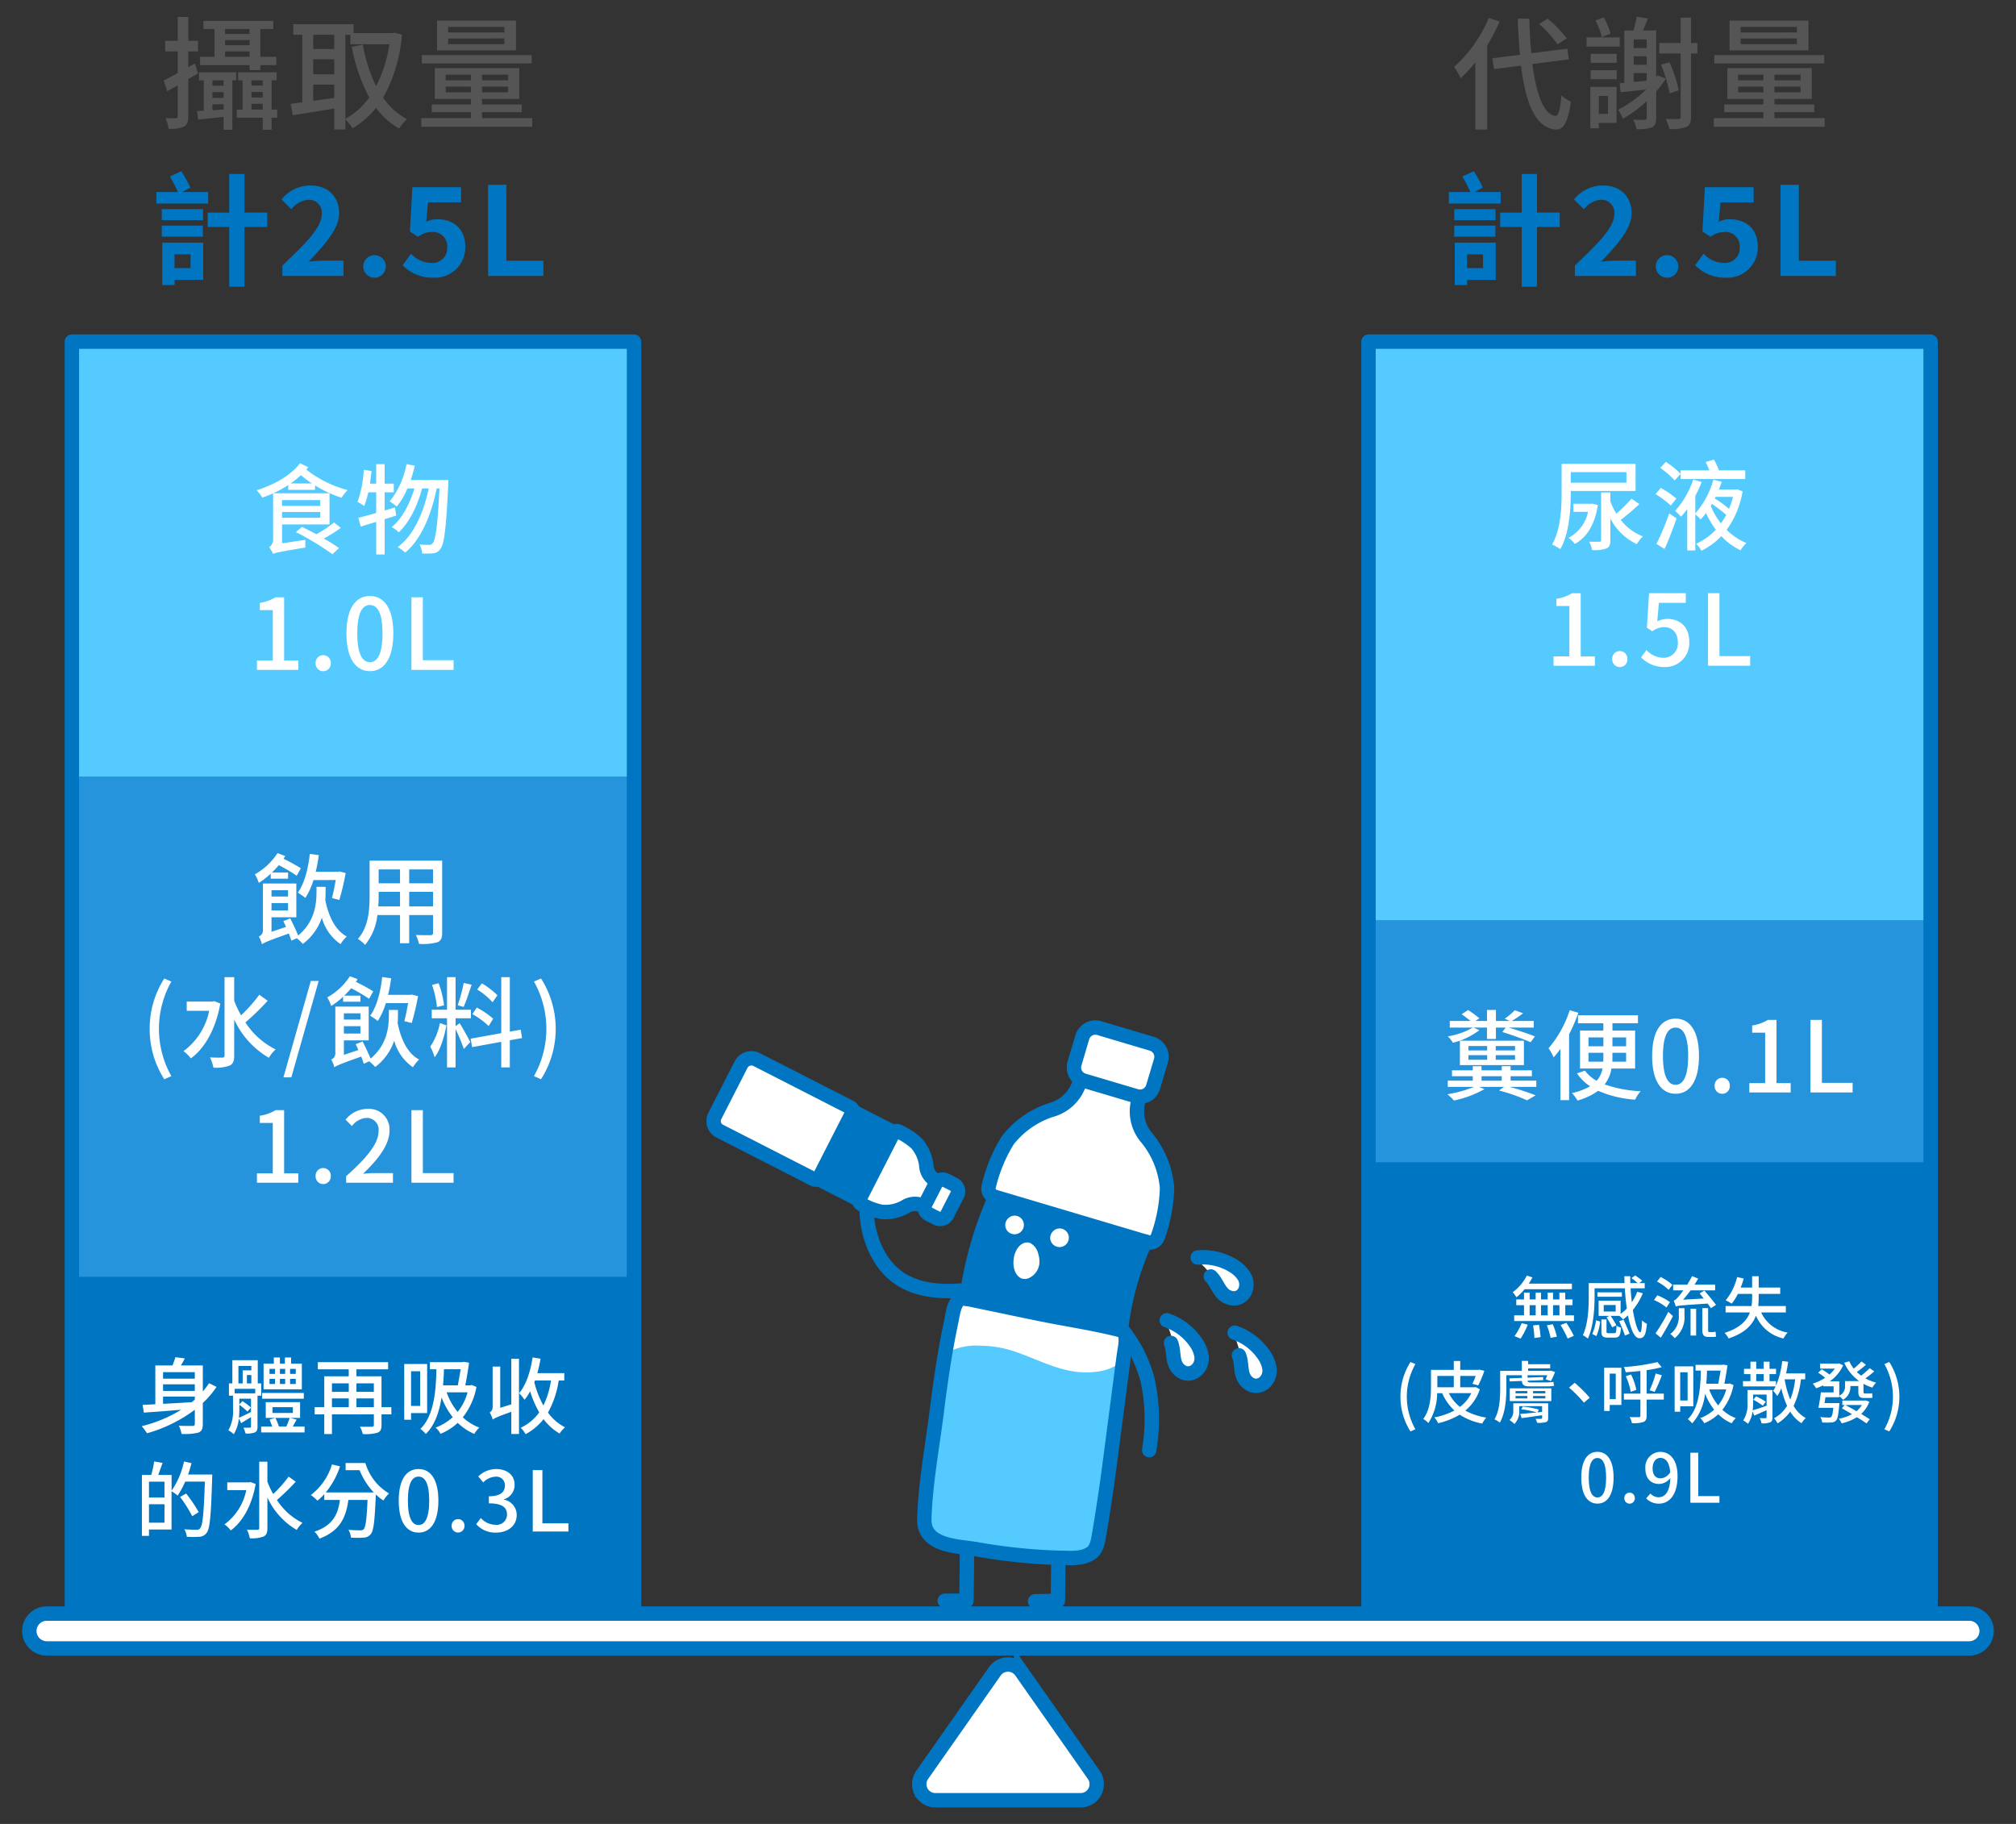 <svg xmlns="http://www.w3.org/2000/svg" xmlns:xlink="http://www.w3.org/1999/xlink" width="420" height="380" viewBox="0 0 420 380">
  <rect x="0" y="0" width="420" height="380" fill="#333333" stroke="none"/>
  <defs>
    <clipPath id="clip-path">
      <rect id="Rectangle_1152" data-name="Rectangle 1152" width="420" height="380" transform="translate(-4.83 -3.473)" fill="none"/>
    </clipPath>
    <clipPath id="clip-path-2">
      <rect id="Rectangle_1146" data-name="Rectangle 1146" width="50.947" height="33.475" fill="none"/>
    </clipPath>
  </defs>
  <g id="Group_2218" data-name="Group 2218" transform="translate(4.83 3.473)">
    <rect id="Rectangle_1142" data-name="Rectangle 1142" width="117.112" height="106.854" transform="translate(10.573 155.753)" fill="#2693dd"/>
    <rect id="Rectangle_1143" data-name="Rectangle 1143" width="117.112" height="70.096" transform="translate(10.573 262.607)" fill="#0075c2"/>
    <rect id="Rectangle_1144" data-name="Rectangle 1144" width="117.112" height="89.757" transform="translate(10.573 68.561)" fill="#54caff"/>
    <g id="Group_2217" data-name="Group 2217">
      <g id="Group_2216" data-name="Group 2216" clip-path="url(#clip-path)">
        <path id="Path_11749" data-name="Path 11749" d="M405.643,396.47H5.133a3.633,3.633,0,0,1,0-7.266h400.51a3.633,3.633,0,0,1,0,7.266" transform="translate(-0.218 -56.501)" fill="#fff"/>
        <path id="Path_11750" data-name="Path 11750" d="M405.643,396.47H5.133a3.633,3.633,0,0,1,0-7.266h400.51a3.633,3.633,0,0,1,0,7.266Z" transform="translate(-0.218 -56.501)" fill="none" stroke="#0075c2" stroke-miterlimit="22.926" stroke-width="3"/>
        <path id="Path_11751" data-name="Path 11751" d="M234.124,403.044l-15.131,21.57a3.358,3.358,0,0,0,2.749,5.286H252a3.358,3.358,0,0,0,2.749-5.286l-15.131-21.57a3.357,3.357,0,0,0-5.5,0" transform="translate(-31.702 -58.303)" fill="#fff"/>
        <path id="Path_11752" data-name="Path 11752" d="M234.124,403.044l-15.131,21.57a3.358,3.358,0,0,0,2.749,5.286H252a3.358,3.358,0,0,0,2.749-5.286l-15.131-21.57A3.357,3.357,0,0,0,234.124,403.044Z" transform="translate(-31.702 -58.303)" fill="none" stroke="#0075c2" stroke-miterlimit="10" stroke-width="3"/>
        <path id="Path_11753" data-name="Path 11753" d="M284.706,322.3a6.639,6.639,0,0,1,1.236,2.974c.318,2.872-2.841,4.933-4.947,2.464-.91-1.067-.974-2.665-1-3.989a11.094,11.094,0,0,0-1.133-4.785,1.793,1.793,0,0,1-.224-.625c-.1-1.186,2.734.714,3.168,1.023a11.969,11.969,0,0,1,2.9,2.936" transform="translate(-40.45 -46.157)" fill="#fff"/>
        <path id="Path_11754" data-name="Path 11754" d="M295.237,320.746a12.027,12.027,0,0,1,6.011,4.531,6.628,6.628,0,0,1,1.235,2.974c.319,2.873-2.84,4.934-4.947,2.465-.911-1.069-1-2.776-1.1-4.118a12.6,12.6,0,0,0-1.158-4.837c-.161-.326-.328-.747-.089-1.02" transform="translate(-42.835 -46.562)" fill="#fff"/>
        <path id="Path_11755" data-name="Path 11755" d="M293.564,304.1a6.632,6.632,0,0,1,2.339,2.214c1.459,2.494-.588,5.662-3.517,4.264a6.076,6.076,0,0,1-2.4-2.871,12.083,12.083,0,0,0-2.04-2.965,10.342,10.342,0,0,0-1.136-1.113,2.121,2.121,0,0,1-.574-.561c-.668-1.184,2.668-.622,3.211-.525a11.984,11.984,0,0,1,4.115,1.556" transform="translate(-41.541 -43.889)" fill="#fff"/>
        <g id="Group_2215" data-name="Group 2215" transform="translate(143.834 217.016)">
          <g id="Group_2214" data-name="Group 2214" clip-path="url(#clip-path-2)">
            <g id="Group_2213" data-name="Group 2213">
              <g id="Group_2212" data-name="Group 2212" clip-path="url(#clip-path-2)">
                <path id="Path_11756" data-name="Path 11756" d="M168.532,265.858a2.348,2.348,0,0,0,.965,3.165l19.653,10.049a.862.862,0,0,0,1.115-.355c.009-.009.009-.017.018-.034l6.851-13.405a.84.84,0,0,0-.347-1.141v-.009l-19.577-10.006a2.421,2.421,0,0,0-3.243,1.1l-.009.009Z" transform="translate(-168.26 -253.871)" fill="#fff"/>
                <path id="Path_11757" data-name="Path 11757" d="M193.976,280.6l-.157.3,8.466,4.334.105-.195,6.991-13.677.1-.2-8.467-4.326-.166.323-6.851,13.405c-.009.017-.009.026-.017.034" transform="translate(-171.97 -255.753)" fill="#0075c2"/>
                <path id="Path_11758" data-name="Path 11758" d="M203.83,285.729a.8.8,0,0,0,.33,1.081,14.035,14.035,0,0,0,4.29,1.638,8.419,8.419,0,0,0,4.876-1.065,3.758,3.758,0,0,1,3.653-.233l.409.107a1.767,1.767,0,0,1,.168-.536l2.106-4.114a1.6,1.6,0,0,1,.622-.66l-.606-.067a3.743,3.743,0,0,1-1.958-3.091,8.389,8.389,0,0,0-1.992-4.578,13.811,13.811,0,0,0-3.836-2.522.8.8,0,0,0-1.073.364Z" transform="translate(-173.41 -256.445)" fill="#fff"/>
                <path id="Path_11759" data-name="Path 11759" d="M219.7,288.972a1.642,1.642,0,0,0,.887,1.669l1.59.812a1.628,1.628,0,0,0,2.2-.71l2.106-4.114a1.637,1.637,0,0,0-.71-2.2l-1.6-.813a1.646,1.646,0,0,0-1.582.05,1.6,1.6,0,0,0-.622.66l-2.106,4.114a1.772,1.772,0,0,0-.168.537" transform="translate(-175.726 -258.162)" fill="#fff"/>
              </g>
            </g>
          </g>
        </g>
        <path id="Path_11760" data-name="Path 11760" d="M219.7,288.972a1.642,1.642,0,0,0,.887,1.669l1.59.812a1.628,1.628,0,0,0,2.2-.71l2.106-4.114a1.637,1.637,0,0,0-.71-2.2l-1.6-.813a1.646,1.646,0,0,0-1.582.05,1.6,1.6,0,0,0-.622.66l-2.106,4.114A1.772,1.772,0,0,0,219.7,288.972Z" transform="translate(-31.893 -41.146)" fill="none" stroke="#0075c2" stroke-linecap="round" stroke-linejoin="round" stroke-width="3"/>
        <path id="Path_11761" data-name="Path 11761" d="M203.83,288.127a.8.8,0,0,0,.33,1.08,14.034,14.034,0,0,0,4.29,1.638,8.419,8.419,0,0,0,4.876-1.065,3.758,3.758,0,0,1,3.653-.233" transform="translate(-29.576 -41.828)" fill="none" stroke="#0075c2" stroke-linecap="round" stroke-linejoin="round" stroke-width="3"/>
        <path id="Path_11762" data-name="Path 11762" d="M220.883,281.878a3.743,3.743,0,0,1-1.958-3.091,8.387,8.387,0,0,0-1.993-4.578,13.794,13.794,0,0,0-3.836-2.522.8.8,0,0,0-1.073.364" transform="translate(-30.78 -39.429)" fill="none" stroke="#0075c2" stroke-linecap="round" stroke-linejoin="round" stroke-width="3"/>
        <path id="Path_11763" data-name="Path 11763" d="M193.976,280.6l-.157.3,8.466,4.334.105-.195,6.991-13.677.1-.2-8.467-4.326-.166.323" transform="translate(-28.137 -38.737)" fill="none" stroke="#0075c2" stroke-linecap="round" stroke-linejoin="round" stroke-width="3"/>
        <path id="Path_11764" data-name="Path 11764" d="M197.134,265.278a.84.84,0,0,0-.346-1.141v-.009l-19.576-10.006a2.423,2.423,0,0,0-3.244,1.1l-.009.009-5.427,10.626a2.348,2.348,0,0,0,.965,3.165l19.653,10.049a.862.862,0,0,0,1.116-.355c.009-.009.009-.017.017-.034Z" transform="translate(-24.426 -36.855)" fill="none" stroke="#0075c2" stroke-linecap="round" stroke-linejoin="round" stroke-width="3"/>
        <path id="Path_11765" data-name="Path 11765" d="M231.808,313.168c-1.016-.219-2.032-.428-3.039-.628-.126-.029-.252-.048-.378-.068a2.216,2.216,0,0,0-1.263.085c-1.331.6-1.6,3.226-1.861,4.449q-.683,3.209-1.243,6.447c-.713,4.119-1.29,8.25-1.8,12.4-.921,7.4-2.375,15-2.611,22.463-.11,3.406,2.352,4.767,5.211,5.447,1.941.472,4.066.622,5.685.892a114.771,114.771,0,0,0,17.462,1.789c2.144.024,4.529.3,6.409-.983,1.053-.718,1.348-2.1,1.569-3.353.9-5.19,1.656-10.326,2.335-15.527q1.094-8.382,2.187-16.764.369-2.876.749-5.741c.158-1.251,1.087-4.6-.763-5.073-5.267-1.347-10.646-2.146-15.969-3.206-4.217-.839-8.478-1.761-12.677-2.628" transform="translate(-31.88 -45.355)" fill="#fff"/>
        <path id="Path_11766" data-name="Path 11766" d="M229.879,308.873c.128.027.256.045.384.073,1.007.2,2.022.407,3.036.623,4.2.868,8.46,1.8,12.675,2.629,5.323,1.059,10.708,1.863,15.967,3.2l.251-1.039a61.52,61.52,0,0,1,4.964-17.4l-31.314-9.307-.088.29a76.354,76.354,0,0,0-5.875,20.93" transform="translate(-33.372 -41.759)" fill="#0075c2"/>
        <path id="Path_11767" data-name="Path 11767" d="M235.32,281.292a1.769,1.769,0,0,0,1.183,2.2l.117.038,31.319,9.314.413.122a1.764,1.764,0,0,0,2.2-1.193c.205-.565.4-1.14.569-1.724a32.519,32.519,0,0,0,1.337-8.419,18.919,18.919,0,0,0-4.113-10.265,8.5,8.5,0,0,1-1.849-7.924l.306-.78a1.98,1.98,0,0,1-.225-.011,2.375,2.375,0,0,1-.558-.105L255.084,259.3l-.88.477a8.53,8.53,0,0,1-5.875,5.639,18.787,18.787,0,0,0-9.064,6.342,32.437,32.437,0,0,0-3.945,9.536" transform="translate(-34.151 -37.643)" fill="#fff"/>
        <path id="Path_11768" data-name="Path 11768" d="M256.191,253.894a2.848,2.848,0,0,0,1.917,3.527l10.939,3.248a2.333,2.333,0,0,0,.558.105,1.8,1.8,0,0,0,.225.012,2.834,2.834,0,0,0,2.744-2.024l1.638-5.479a2.839,2.839,0,0,0-1.916-3.536l-10.94-3.257a2.845,2.845,0,0,0-3.536,1.916Z" transform="translate(-37.175 -35.766)" fill="#fff"/>
        <path id="Path_11769" data-name="Path 11769" d="M240.651,368.468c4.2.462,8.544.844,12.549-.487a3.781,3.781,0,0,0,1.309-.66,3.336,3.336,0,0,0,.847-1.284,13.818,13.818,0,0,0,.707-2.652c.343-1.761.651-3.528.937-5.3.621-3.848,1.132-7.711,1.629-11.576.485-3.771,1.311-7.464,1.818-11.235q.24-1.776.409-3.56a23.754,23.754,0,0,1,.639-3.018c.023-.1.045-.273.071-.468a5.462,5.462,0,0,1,.159-.91l-.587-.62c-2.025,1.9-4.34,2.731-7.741,2.771-3.948.074-7.4-1.325-11.018-2.778-1.353-.544-2.752-1.105-4.183-1.587a23.21,23.21,0,0,0-6.4-1.174c-.215-.008-.43-.013-.647-.015a13.335,13.335,0,0,0-6.939,1.413,2.262,2.262,0,0,0-1.376,1.679l-.353,2.765c-.272,2.186-.6,4.433-.911,6.606-.274,1.889-.547,3.779-.793,5.672a21.106,21.106,0,0,1-.349,2.755c-.217.8-.438,1.58-.586,2.408-.662,3.7-.91,7.46-1.317,11.192a7.318,7.318,0,0,0,0,2.373c.362,1.638,1.765,2.814,3.135,3.783a13.744,13.744,0,0,0,1.192.775,10.518,10.518,0,0,0,3.69,1.169,19.277,19.277,0,0,0,3.541.542,29.719,29.719,0,0,1,4.989.737c1.855.261,3.716.478,5.578.683" transform="translate(-31.709 -47.023)" fill="#54caff"/>
        <path id="Path_11770" data-name="Path 11770" d="M258.107,257.422l10.94,3.248a2.327,2.327,0,0,0,.557.105,1.8,1.8,0,0,0,.225.012,2.834,2.834,0,0,0,2.744-2.024l1.638-5.479a2.838,2.838,0,0,0-1.916-3.536l-10.94-3.258a2.845,2.845,0,0,0-3.536,1.916l-1.629,5.488A2.848,2.848,0,0,0,258.107,257.422Z" transform="translate(-37.175 -35.766)" fill="none" stroke="#0075c2" stroke-linecap="round" stroke-linejoin="round" stroke-width="3"/>
        <path id="Path_11771" data-name="Path 11771" d="M254.2,259.856a8.53,8.53,0,0,1-5.875,5.639,18.787,18.787,0,0,0-9.064,6.342,32.437,32.437,0,0,0-3.945,9.536,1.769,1.769,0,0,0,1.183,2.2l.117.038,31.319,9.314.413.121a1.763,1.763,0,0,0,2.2-1.192c.205-.566.4-1.14.569-1.724a32.518,32.518,0,0,0,1.337-8.419,18.918,18.918,0,0,0-4.112-10.265,8.5,8.5,0,0,1-1.85-7.924" transform="translate(-34.151 -37.724)" fill="none" stroke="#0075c2" stroke-linecap="round" stroke-linejoin="round" stroke-width="3"/>
        <path id="Path_11772" data-name="Path 11772" d="M260.454,319c1.85.471.921,3.822.763,5.073-.256,1.908-.5,3.825-.748,5.741l-2.187,16.764c-.68,5.2-1.44,10.338-2.335,15.528-.221,1.251-.515,2.635-1.568,3.353-1.881,1.286-4.265,1.007-6.41.983a115.022,115.022,0,0,1-17.463-1.789c-1.619-.271-3.743-.421-5.685-.892-2.857-.68-5.321-2.041-5.211-5.447.236-7.468,1.691-15.066,2.611-22.463.515-4.149,1.092-8.279,1.805-12.4q.563-3.238,1.243-6.447c.266-1.222.529-3.851,1.861-4.449a2.223,2.223,0,0,1,1.263-.085c.127.02.251.038.377.068,1.008.2,2.023.409,3.04.628,4.2.867,8.459,1.788,12.677,2.628C249.807,316.856,255.187,317.654,260.454,319Z" transform="translate(-31.88 -45.355)" fill="none" stroke="#0075c2" stroke-linecap="round" stroke-linejoin="round" stroke-width="3"/>
        <path id="Path_11773" data-name="Path 11773" d="M272.648,298.544a61.362,61.362,0,0,0-4.969,17.4" transform="translate(-38.859 -43.34)" fill="none" stroke="#0075c2" stroke-linecap="round" stroke-linejoin="round" stroke-width="3"/>
        <path id="Path_11774" data-name="Path 11774" d="M235.757,287.994a75.93,75.93,0,0,0-5.874,20.931" transform="translate(-33.372 -41.808)" fill="none" stroke="#0075c2" stroke-linecap="round" stroke-linejoin="round" stroke-width="3"/>
        <path id="Path_11775" data-name="Path 11775" d="M251.459,376.076l-.095,8.562-4.763.107" transform="translate(-35.799 -54.595)" fill="none" stroke="#0075c2" stroke-linecap="round" stroke-linejoin="round" stroke-width="3"/>
        <path id="Path_11776" data-name="Path 11776" d="M229.246,373.383l-.121,10.849-4.525.009" transform="translate(-32.605 -54.204)" fill="none" stroke="#0075c2" stroke-linecap="round" stroke-linejoin="round" stroke-width="3"/>
        <path id="Path_11777" data-name="Path 11777" d="M286.243,302.414a12.022,12.022,0,0,1,7.334,1.694,6.64,6.64,0,0,1,2.339,2.214c1.459,2.494-.588,5.662-3.517,4.264-1.715-.819-2.1-2.971-3.425-4.22" transform="translate(-41.554 -43.894)" fill="none" stroke="#0075c2" stroke-linecap="round" stroke-linejoin="round" stroke-width="3"/>
        <path id="Path_11778" data-name="Path 11778" d="M295.266,320.747a12.026,12.026,0,0,1,6.011,4.531,6.628,6.628,0,0,1,1.235,2.974c.319,2.873-2.84,4.934-4.947,2.465-1.233-1.446-.714-3.57-1.412-5.249" transform="translate(-42.864 -46.563)" fill="none" stroke="#0075c2" stroke-linecap="round" stroke-linejoin="round" stroke-width="3"/>
        <path id="Path_11779" data-name="Path 11779" d="M278.706,317.734a12.027,12.027,0,0,1,6.011,4.531,6.639,6.639,0,0,1,1.236,2.974c.318,2.873-2.841,4.934-4.948,2.465-1.233-1.446-.714-3.57-1.412-5.249" transform="translate(-40.46 -46.126)" fill="none" stroke="#0075c2" stroke-linecap="round" stroke-linejoin="round" stroke-width="3"/>
        <path id="Path_11780" data-name="Path 11780" d="M250.3,297.388a1.944,1.944,0,1,0,1.961-2.056,2.012,2.012,0,0,0-1.961,2.056" transform="translate(-36.337 -42.874)" fill="#fff"/>
        <path id="Path_11781" data-name="Path 11781" d="M239.339,294.266a1.944,1.944,0,1,0,1.961-2.056,2.012,2.012,0,0,0-1.961,2.056" transform="translate(-34.745 -42.42)" fill="#fff"/>
        <path id="Path_11782" data-name="Path 11782" d="M244.868,298.89a1.83,1.83,0,0,0-1.629.115c-2.223,1.145-2.694,5.944-.35,7.191a2.068,2.068,0,0,0,1.887-.135,3.778,3.778,0,0,0,1.965-2.856,5.306,5.306,0,0,0-.245-2.117,3.427,3.427,0,0,0-1.627-2.2" transform="translate(-35.035 -43.37)" fill="#fff"/>
        <path id="Path_11783" data-name="Path 11783" d="M227.063,307.384c-4.831.534-10.218.494-14.451-2.22-4.8-3.077-7.1-9.357-7.05-14.865" transform="translate(-29.841 -42.143)" fill="none" stroke="#0075c2" stroke-linecap="round" stroke-linejoin="round" stroke-width="3"/>
        <path id="Path_11784" data-name="Path 11784" d="M266.081,318.063a27.724,27.724,0,0,1,6.816,12.258,38.034,38.034,0,0,1,.433,13.673q-.024.19-.051.38c-.021.153-.04.305-.058.458" transform="translate(-38.627 -46.173)" fill="none" stroke="#0075c2" stroke-linecap="round" stroke-linejoin="round" stroke-width="3"/>
        <path id="Path_11785" data-name="Path 11785" d="M39.365,13.011v7.744c0,1.154-.231,1.8-.9,2.154a6.845,6.845,0,0,1-3.206.462,7.759,7.759,0,0,0-.641-2.23,20.9,20.9,0,0,0,2.129.025c.308,0,.41-.077.41-.41V14.318c-.744.437-1.513.846-2.18,1.232l-.744-2.232c.821-.409,1.821-.948,2.924-1.564V7.241H34.544V5.035H37.16V.06h2.205V5.035h2.026V7.241H39.365v3.283l1.385-.77.641,2.078ZM41.6,11.6H49.34v1.668h-.795V23.575h-1.82V20.883c-1.9.205-3.719.41-5.283.564l-.256-1.769L42.6,19.6V13.267h-1Zm10.539-1.487H41.827V8.369h3v-5.8H42.519V.881H57.085V2.573H54.366v5.8H57.7v1.743H54.366v1.026H52.135Zm-5.41,3.155H44.391v1.128h2.334Zm0,2.462H44.391v1.205h2.334Zm0,3.615V18.267H44.391V19.5ZM47.032,3.6h5.1V2.573h-5.1Zm0,2.359h5.1V4.881h-5.1Zm5.1,1.282h-5.1V8.369h5.1ZM57.88,21.062H56.726v2.513H54.879V21.062H49.468V19.37h1.205v-6.1H49.75V11.6h8.027v1.668H56.726v6.1H57.88ZM52.52,14.37h2.359v-1.1H52.52Zm0,2.487h2.359V15.7H52.52Zm2.359,1.308H52.52V19.37h2.359Z" transform="translate(-4.97 -0.009)" fill="#555"/>
        <path id="Path_11786" data-name="Path 11786" d="M88.378,4.009a32.053,32.053,0,0,1-3.924,13.13,14.122,14.122,0,0,0,4.975,4.488,9.055,9.055,0,0,0-1.641,1.949,16.135,16.135,0,0,1-4.821-4.308,17.579,17.579,0,0,1-4.9,4.257,9.2,9.2,0,0,0-1.487-1.847v2.1H74.273V19.4c-3.1.514-6.257,1.027-8.641,1.411L65.2,18.421c.718-.077,1.513-.205,2.41-.308V4.035H65.735V1.83H78.3V3.676h8.129l.41-.077Zm-18.49,3h4.385V4.035H69.888Zm0,5.258h4.385V9.139H69.888Zm4.385,4.923v-2.77H69.888v3.385Zm2.308,4.36a14.611,14.611,0,0,0,4.975-4.462,36.122,36.122,0,0,1-3.642-10.54l2.308-.462a32.409,32.409,0,0,0,2.77,8.668,28.5,28.5,0,0,0,2.77-8.745H77.633V4.035H76.581Z" transform="translate(-9.465 -0.266)" fill="#555"/>
        <path id="Path_11787" data-name="Path 11787" d="M120.131,21.271v1.821H97.026V21.271h10.335V20.039H99.206V18.424h8.155V17.269H99.847v-6.41h17.592v6.41h-7.77v1.155h8.283v1.615h-8.283v1.232Zm-.1-11.387h-22.9V8.141h22.9Zm-3.283-2.718H100.309V.96h16.438ZM102.1,13.4h5.257v-1.18H102.1Zm5.257,1.308H102.1v1.2h5.257Zm6.975-12.438H102.617V3.422h11.719Zm0,2.41H102.617V5.858h11.719Zm.769,7.54h-5.437V13.4H115.1Zm0,2.488h-5.437v1.2H115.1Z" transform="translate(-14.085 -0.139)" fill="#555"/>
        <path id="Path_11788" data-name="Path 11788" d="M43.248,44.415h-10.8V42H36.94a32.428,32.428,0,0,0-1.667-3.231l2.385-1.1a25.534,25.534,0,0,1,1.872,3.411L37.863,42h5.385ZM33.58,45.569h8.591v2.307H33.58Zm8.565,5.744H33.58V49.005h8.565Zm.077,9H36.247v1.077H33.683V52.544h8.54Zm-5.975-2.461H39.58V54.98H36.247Zm19.31-8.565H50.813V61.725h-3.18V49.287H43.145v-3h4.488V38.234h3.18v8.052h4.744Z" transform="translate(-4.711 -5.469)" fill="#0075c2"/>
        <path id="Path_11789" data-name="Path 11789" d="M63.142,57.818c4.949-4.719,8.206-7.95,8.206-10.694a2.675,2.675,0,0,0-2.847-3A5,5,0,0,0,65.014,46.1l-2.052-2.051a7.64,7.64,0,0,1,6.027-2.9c3.59,0,5.975,2.282,5.975,5.769,0,3.231-2.975,6.565-6.36,10.1.949-.1,2.205-.205,3.1-.205h4.154V60H63.142Z" transform="translate(-9.14 -5.974)" fill="#0075c2"/>
        <path id="Path_11790" data-name="Path 11790" d="M82.882,60.321a2.349,2.349,0,1,1,2.334,2.462,2.342,2.342,0,0,1-2.334-2.462" transform="translate(-12.032 -8.399)" fill="#0075c2"/>
        <path id="Path_11791" data-name="Path 11791" d="M92.481,57.828l1.744-2.41a5.9,5.9,0,0,0,4.18,1.923,3.065,3.065,0,0,0,3.359-3.232A2.964,2.964,0,0,0,98.559,50.9a4.54,4.54,0,0,0-2.847,1l-1.718-1.1.513-9.232h10.155v3.154h-6.9L97.4,48.751a5.31,5.31,0,0,1,2.282-.513c3.18,0,5.847,1.8,5.847,5.744a6.312,6.312,0,0,1-6.642,6.436,8.649,8.649,0,0,1-6.411-2.59" transform="translate(-13.426 -6.035)" fill="#0075c2"/>
        <path id="Path_11792" data-name="Path 11792" d="M113.3,40.97h3.8V56.792h7.718v3.179H113.3Z" transform="translate(-16.448 -5.948)" fill="#0075c2"/>
        <path id="Path_11793" data-name="Path 11793" d="M358.215,1.044a38.314,38.314,0,0,1-2.59,4.975v17.54h-2.462V9.532a26.02,26.02,0,0,1-3.077,3.359,13.949,13.949,0,0,0-1.359-2.385A28.137,28.137,0,0,0,355.958.3Zm6.822,8.873c.821,6.282,2.358,10.514,4.795,10.8.641.025,1.026-1.385,1.257-4.283a7.328,7.328,0,0,0,1.974,1.307c-.59,4.642-1.77,5.9-3.129,5.821-4.283-.359-6.283-5.437-7.257-13.31l-5.616.718L356.7,8.712l5.744-.718q-.306-3.5-.462-7.54H364.4c.076,2.564.205,5,.409,7.206l7.514-.949.308,2.231Zm5.256-4.1a24.512,24.512,0,0,0-3.847-4.231l1.77-1.128a24.6,24.6,0,0,1,3.975,4.1Z" transform="translate(-50.625 -0.044)" fill="#555"/>
        <path id="Path_11794" data-name="Path 11794" d="M387.931,6.232h-6.924V4.308h6.924Zm-.668,15.9h-3.692v1.128H381.8V14.642h5.461ZM381.879,7.744h5.411V9.616h-5.411Zm0,3.411h5.411v1.871h-5.411Zm2.308-6.9A15.349,15.349,0,0,0,382.878.795L384.6.154a15.963,15.963,0,0,1,1.411,3.384Zm-.615,16h1.9V16.514h-1.9Zm13.95-7.36a18.149,18.149,0,0,1-2,2.668v5.513c0,1.026-.205,1.615-.872,1.974a7.978,7.978,0,0,1-3.23.385,6.52,6.52,0,0,0-.693-1.974c1.052.05,2.1.026,2.385.026.333,0,.436-.1.436-.437V17.617a28.177,28.177,0,0,1-4.949,3.642,14.875,14.875,0,0,0-1-1.872,24.006,24.006,0,0,0,5.822-4.206c-1.9.205-3.744.41-5.309.564l-.18-1.872.948-.077V2.872h1.9A23.322,23.322,0,0,0,391.469,0L393.8.385c-.333.821-.692,1.718-1,2.488h2.718v9.719l.231-.359Zm-3.975-8.155h-2.718v1.8h2.718Zm0,3.514h-2.718v1.769h2.718Zm-2.718,5.333,2.718-.231V11.744h-2.718Zm13.283-5.924h-1.333V20.823c0,1.205-.256,1.8-.975,2.153a8.825,8.825,0,0,1-3.54.436,12.484,12.484,0,0,0-.769-2.128c1.154.051,2.282.051,2.641.051.359-.026.487-.128.487-.539V7.667h-4.463V5.487h4.463V.205h2.154V5.487h1.333Zm-5.795,8.309a29.5,29.5,0,0,0-1.8-5.974l1.77-.488a26.289,26.289,0,0,1,1.923,5.847Z" transform="translate(-55.311)" fill="#555"/>
        <path id="Path_11795" data-name="Path 11795" d="M435.131,21.271v1.821H412.026V21.271h10.335V20.039h-8.155V18.424h8.155V17.269h-7.514v-6.41h17.592v6.41h-7.77v1.155h8.283v1.615h-8.283v1.232Zm-.1-11.387h-22.9V8.141h22.9Zm-3.282-2.718H415.309V.96h16.438ZM417.1,13.4h5.257v-1.18H417.1Zm5.257,1.308H417.1v1.2h5.257Zm6.975-12.438H417.617V3.422h11.719Zm0,2.41H417.617V5.858h11.719Zm.77,7.54h-5.437V13.4h5.437Zm0,2.488h-5.437v1.2h5.437Z" transform="translate(-59.814 -0.139)" fill="#555"/>
        <path id="Path_11796" data-name="Path 11796" d="M358.249,44.415h-10.8V42h4.488a32.61,32.61,0,0,0-1.667-3.231l2.385-1.1a25.624,25.624,0,0,1,1.872,3.411L352.863,42h5.385Zm-9.668,1.154h8.591v2.307H348.58Zm8.565,5.744H348.58V49.005h8.565Zm.076,9h-5.974v1.077h-2.564V52.544h8.539Zm-5.974-2.461h3.333V54.98h-3.333Zm19.31-8.565h-4.744V61.725h-3.18V49.287h-4.488v-3h4.488V38.234h3.18v8.052h4.744Z" transform="translate(-50.44 -5.469)" fill="#0075c2"/>
        <path id="Path_11797" data-name="Path 11797" d="M378.143,57.818c4.949-4.719,8.206-7.95,8.206-10.694a2.675,2.675,0,0,0-2.847-3,5,5,0,0,0-3.489,1.975l-2.051-2.051a7.638,7.638,0,0,1,6.027-2.9c3.589,0,5.974,2.282,5.974,5.769,0,3.231-2.974,6.565-6.359,10.1.948-.1,2.206-.205,3.1-.205h4.154V60H378.143Z" transform="translate(-54.869 -5.974)" fill="#0075c2"/>
        <path id="Path_11798" data-name="Path 11798" d="M397.882,60.321a2.349,2.349,0,1,1,2.334,2.462,2.342,2.342,0,0,1-2.334-2.462" transform="translate(-57.761 -8.399)" fill="#0075c2"/>
        <path id="Path_11799" data-name="Path 11799" d="M407.481,57.828l1.744-2.41a5.9,5.9,0,0,0,4.18,1.923,3.065,3.065,0,0,0,3.359-3.232,2.964,2.964,0,0,0-3.206-3.206,4.541,4.541,0,0,0-2.847,1l-1.717-1.1.512-9.232h10.155v3.154h-6.9l-.359,4.026a5.31,5.31,0,0,1,2.282-.513c3.18,0,5.847,1.8,5.847,5.744a6.312,6.312,0,0,1-6.642,6.436,8.649,8.649,0,0,1-6.411-2.59" transform="translate(-59.154 -6.035)" fill="#0075c2"/>
        <path id="Path_11800" data-name="Path 11800" d="M428.3,40.97H432.1V56.792h7.719v3.179H428.3Z" transform="translate(-62.177 -5.948)" fill="#0075c2"/>
        <path id="Path_11801" data-name="Path 11801" d="M67.644,109.667c-.123.163-.267.328-.41.492a23.58,23.58,0,0,0,8.618,4.267,7.682,7.682,0,0,0-1.251,1.6,23.979,23.979,0,0,1-5.54-2.564v.923h-5.58V113.4a24.257,24.257,0,0,1-3.14,1.7H72.076v6.5h-9.89v3.919l4.884-.718a10.584,10.584,0,0,0-.021,1.6c-5.4.9-6.217,1.067-6.73,1.333a5.375,5.375,0,0,0-.841-1.394,1.831,1.831,0,0,0,.841-1.581v-9.642a23.479,23.479,0,0,1-2.257.882,7.42,7.42,0,0,0-1.19-1.54c3.53-1.067,7.181-3.078,9.048-5.621Zm-5.458,8.063h7.961v-1.21H62.186ZM70.147,119H62.186v1.19h7.961Zm-1.723-5.95a18.718,18.718,0,0,1-2.3-1.723,19.816,19.816,0,0,1-2.154,1.723Zm6.012,9.254a28.448,28.448,0,0,1-3.549,2.216,36.568,36.568,0,0,1,3.159,1.991L72.691,127.8a58.66,58.66,0,0,0-7.611-4.617l1.251-1.087c.923.431,1.97.985,3.016,1.54a25.407,25.407,0,0,0,3.673-2.463Z" transform="translate(-8.256 -15.801)" fill="#fff"/>
        <path id="Path_11802" data-name="Path 11802" d="M89.539,119.772c-.8.267-1.6.513-2.4.759v7.346H85.374v-6.792l-3.221.985-.492-1.826c1.026-.267,2.318-.615,3.713-1.005V114.93H83.732a20.113,20.113,0,0,1-.841,2.853,11.5,11.5,0,0,0-1.4-.863,23.73,23.73,0,0,0,1.292-6.688l1.621.266c-.1.883-.205,1.765-.328,2.627h1.293v-4.062h1.765v4.062h1.908v1.805H87.139v3.776l2.154-.616Zm10.874-7.407s0,.657-.021.9c-.451,9.212-.841,12.454-1.641,13.46a1.938,1.938,0,0,1-1.5.9,11.788,11.788,0,0,1-2.319.041A4.51,4.51,0,0,0,94.4,125.8c.863.081,1.621.081,2.011.081a.788.788,0,0,0,.739-.368c.594-.677,1.026-3.591,1.4-11.388h-.574c-1.047,5.294-3.242,10.69-6.566,13.357a8.65,8.65,0,0,0-1.58-1.128c3.3-2.359,5.458-7.263,6.484-12.228H94.935c-.9,3.448-2.688,7.2-4.862,9.13a6.886,6.886,0,0,0-1.477-1.087c2.113-1.641,3.8-4.883,4.739-8.043H91.878a15.381,15.381,0,0,1-2.216,3.775,14.635,14.635,0,0,0-1.477-1.087,17.386,17.386,0,0,0,3.508-7.755l1.723.328c-.226,1.026-.533,2.031-.841,2.975Z" transform="translate(-11.831 -15.833)" fill="#fff"/>
        <path id="Path_11803" data-name="Path 11803" d="M56.969,154.682h3.3V144.177H57.564v-1.5a8.9,8.9,0,0,0,3.283-1.169h1.785v13.172h2.954v1.949H56.969Z" transform="translate(-8.27 -20.543)" fill="#fff"/>
        <path id="Path_11804" data-name="Path 11804" d="M71.272,157.305a1.583,1.583,0,1,1,3.159,0,1.581,1.581,0,1,1-3.159,0" transform="translate(-10.347 -22.592)" fill="#fff"/>
        <path id="Path_11805" data-name="Path 11805" d="M78.784,148.974c0-5.232,1.928-7.777,4.884-7.777s4.883,2.565,4.883,7.777c0,5.253-1.928,7.879-4.883,7.879s-4.884-2.626-4.884-7.879m7.51,0c0-4.329-1.087-5.909-2.626-5.909s-2.627,1.581-2.627,5.909c0,4.37,1.087,6.011,2.627,6.011s2.626-1.641,2.626-6.011" transform="translate(-11.437 -20.498)" fill="#fff"/>
        <path id="Path_11806" data-name="Path 11806" d="M94.624,141.51H97V154.62h6.4v2.011H94.624Z" transform="translate(-13.737 -20.543)" fill="#fff"/>
        <path id="Path_11807" data-name="Path 11807" d="M59.767,208.137a15.548,15.548,0,0,1-2.482,1.928,8.1,8.1,0,0,0-.821-1.785,13.512,13.512,0,0,0,4.719-4.412l1.6.6c-.1.184-.225.39-.348.574a39.218,39.218,0,0,1,3.611,1.97l-.862,1.559a36.34,36.34,0,0,0-3.735-2.2,20.247,20.247,0,0,1-1.436,1.539h3.365v1.272H59.767ZM71.2,211.892c0,.533-.021,1.128-.062,1.764.677,3.345,2.052,6.3,4.473,7.571a8.044,8.044,0,0,0-1.293,1.6,9.84,9.84,0,0,1-3.9-5.52,11.45,11.45,0,0,1-3.96,5.478A8.737,8.737,0,0,0,65.2,221.6l-1.128.512c-.124-.39-.308-.943-.533-1.5-4.514,1.6-5.171,1.928-5.6,2.236a5.85,5.85,0,0,0-.657-1.621A1.3,1.3,0,0,0,58.146,220v-9.807H65.1v7.038H59.931v3.017l3.017-1.006c-.186-.431-.369-.841-.555-1.21l1.436-.574c.575,1.128,1.252,2.564,1.663,3.571,3.508-2.914,3.816-6.69,3.816-9.192v-.945H71.2ZM59.931,212.9h3.447V211.6H59.931Zm3.448,1.374H59.932v1.54h3.447Zm5.293-4.8a14.486,14.486,0,0,1-1.682,3.714,16.492,16.492,0,0,0-1.58-1.088c1.354-1.887,2.154-4.883,2.5-8.063l1.867.246a30.572,30.572,0,0,1-.636,3.467H73.8l.309-.062,1.272.328a54.291,54.291,0,0,1-1.314,5.6l-1.538-.39c.245-.945.554-2.381.779-3.755Z" transform="translate(-8.197 -29.596)" fill="#fff"/>
        <path id="Path_11808" data-name="Path 11808" d="M99.131,220.733c0,1.108-.267,1.682-1.005,1.97a11.259,11.259,0,0,1-3.836.327,7.939,7.939,0,0,0-.637-1.846c1.314.062,2.668.041,3.058.041.369,0,.513-.123.513-.513V217.04H92.258v5.868H90.35V217.04H85.631a11.768,11.768,0,0,1-2.564,6.216,6.356,6.356,0,0,0-1.5-1.251c2.236-2.482,2.442-6.114,2.442-9.007v-7.3H99.131Zm-8.782-5.5V212.2H85.9v.821c0,.7-.021,1.457-.082,2.215ZM85.9,210.413H90.35V207.52H85.9Zm11.326-2.893H92.258v2.893h4.965Zm0,4.678H92.258v3.036h4.965Z" transform="translate(-11.841 -29.861)" fill="#fff"/>
        <path id="Path_11809" data-name="Path 11809" d="M30.832,244.905a19.334,19.334,0,0,1,3.036-10.484l1.477.636a20.053,20.053,0,0,0,0,19.7l-1.477.657a19.354,19.354,0,0,1-3.036-10.5" transform="translate(-4.476 -34.031)" fill="#fff"/>
        <path id="Path_11810" data-name="Path 11810" d="M46.738,239.584c-.964,5.4-3.262,9.336-6.135,11.428a7.625,7.625,0,0,0-1.538-1.5A13.83,13.83,0,0,0,44.42,241.1H39.742v-1.929h5.375l.349-.081Zm9.869-.574a55.807,55.807,0,0,1-4.637,4.514,15.859,15.859,0,0,0,6.3,5.622,7.459,7.459,0,0,0-1.416,1.744,17.855,17.855,0,0,1-7.222-7.981V250.4c0,1.169-.246,1.785-.944,2.114a8.236,8.236,0,0,1-3.385.431,8.72,8.72,0,0,0-.718-2.134c1.149.061,2.216.061,2.564.041.328,0,.472-.1.472-.452V234.086h2.011v4.9a19.786,19.786,0,0,0,1.437,3.057,33.263,33.263,0,0,0,3.8-4.289Z" transform="translate(-5.671 -33.982)" fill="#fff"/>
        <path id="Path_11811" data-name="Path 11811" d="M69.128,235.021h1.641l-5.7,20.087H63.424Z" transform="translate(-9.207 -34.118)" fill="#fff"/>
        <path id="Path_11812" data-name="Path 11812" d="M77.407,238.137a15.547,15.547,0,0,1-2.482,1.928,8.1,8.1,0,0,0-.821-1.785,13.512,13.512,0,0,0,4.719-4.412l1.6.6c-.1.184-.225.39-.348.574a39.219,39.219,0,0,1,3.611,1.97l-.862,1.559a36.34,36.34,0,0,0-3.735-2.2,20.246,20.246,0,0,1-1.436,1.539h3.365v1.272H77.407Zm11.428,3.754c0,.533-.021,1.128-.062,1.764.677,3.345,2.052,6.3,4.473,7.571a8.044,8.044,0,0,0-1.293,1.6,9.839,9.839,0,0,1-3.9-5.52,11.45,11.45,0,0,1-3.96,5.478,8.738,8.738,0,0,0-1.251-1.189l-1.128.512c-.124-.39-.308-.943-.533-1.5-4.514,1.6-5.171,1.928-5.6,2.236a5.85,5.85,0,0,0-.657-1.621A1.3,1.3,0,0,0,75.786,250v-9.807h6.956v7.038H77.571v3.017l3.017-1.006c-.186-.431-.369-.841-.555-1.21l1.436-.574c.575,1.128,1.252,2.564,1.663,3.571,3.508-2.914,3.816-6.69,3.816-9.192v-.945h1.887ZM77.571,242.9h3.447V241.6H77.571Zm3.448,1.374H77.572v1.54h3.447Zm5.293-4.8a14.487,14.487,0,0,1-1.682,3.714,16.487,16.487,0,0,0-1.58-1.088c1.354-1.887,2.154-4.883,2.5-8.063l1.867.246a30.573,30.573,0,0,1-.636,3.467h4.657l.309-.062,1.272.328a54.292,54.292,0,0,1-1.314,5.6l-1.538-.39c.245-.945.554-2.381.779-3.755Z" transform="translate(-10.758 -33.951)" fill="#fff"/>
        <path id="Path_11813" data-name="Path 11813" d="M102.573,244.14c-.41,2.3-1.272,5.17-2.462,6.647a10.706,10.706,0,0,0-.9-2.216,13.365,13.365,0,0,0,2.011-4.925Zm2.749-.452c.431.6,1.908,3.283,2.217,3.919l-1.334,1.457a43.009,43.009,0,0,0-1.723-4.185V252.9H102.7V242.662h-3.18v-1.785h3.18v-6.791h1.785v6.791h3.2v1.785h-3.2V244.3Zm-4.719-3.365a20.083,20.083,0,0,0-1.026-4.617l1.375-.349a19.2,19.2,0,0,1,1.128,4.6Zm7.222-4.657c-.513,1.559-1.15,3.467-1.663,4.637l-1.231-.369a35.712,35.712,0,0,0,1.251-4.637Zm7.96,11.572V252.9H114v-5.336l-6.073,1.109-.309-1.764L114,245.76V234.086h1.785v11.345l2.278-.39.267,1.744Zm-4.411-2.954a15.7,15.7,0,0,0-3.385-2.483l.9-1.375a17.156,17.156,0,0,1,3.426,2.318Zm.821-4.966a14.85,14.85,0,0,0-3.2-2.647l.964-1.292a16.549,16.549,0,0,1,3.242,2.482Z" transform="translate(-14.402 -33.982)" fill="#fff"/>
        <path id="Path_11814" data-name="Path 11814" d="M124.48,254.755a20.053,20.053,0,0,0,0-19.7l1.477-.636a19.539,19.539,0,0,1,0,20.989Z" transform="translate(-18.071 -34.031)" fill="#fff"/>
        <path id="Path_11815" data-name="Path 11815" d="M56.969,279.682h3.3V269.177H57.564v-1.5a8.9,8.9,0,0,0,3.283-1.169h1.785v13.172h2.954v1.949H56.969Z" transform="translate(-8.27 -38.689)" fill="#fff"/>
        <path id="Path_11816" data-name="Path 11816" d="M71.272,282.305a1.583,1.583,0,1,1,3.159,0,1.581,1.581,0,1,1-3.159,0" transform="translate(-10.347 -40.738)" fill="#fff"/>
        <path id="Path_11817" data-name="Path 11817" d="M78.691,280.211c4.452-3.939,6.75-6.873,6.75-9.355a2.452,2.452,0,0,0-2.564-2.771,4.1,4.1,0,0,0-2.975,1.682l-1.334-1.313a5.863,5.863,0,0,1,4.6-2.258,4.271,4.271,0,0,1,4.555,4.535c0,2.913-2.318,5.93-5.52,8.987.78-.082,1.724-.144,2.462-.144h3.776v2.011H78.691Z" transform="translate(-11.406 -38.644)" fill="#fff"/>
        <path id="Path_11818" data-name="Path 11818" d="M94.624,266.51H97V279.62h6.4v2.011H94.624Z" transform="translate(-13.737 -38.689)" fill="#fff"/>
        <path id="Path_11819" data-name="Path 11819" d="M44.481,332.907a19.65,19.65,0,0,1-2.865,3.35V340.6c0,1.007-.209,1.528-.9,1.822a11.825,11.825,0,0,1-3.524.278,6.546,6.546,0,0,0-.573-1.7c1.233.051,2.5.034,2.864.034.348-.017.469-.121.469-.451v-2.917a30.376,30.376,0,0,1-9.965,4.9,12.078,12.078,0,0,0-1.094-1.476,29.03,29.03,0,0,0,8.211-3.42c-2.882.244-5.659.452-7.777.591l-.244-1.6,2.639-.139v-8.09h3.56a13.213,13.213,0,0,0,.625-1.719l1.962.261c-.261.5-.539,1.006-.816,1.458h4.566v5.433a18.007,18.007,0,0,0,1.3-1.735Zm-11.146-1.719H39.95v-1.355H33.335Zm6.615,1.181H33.335v1.371H39.95Zm-6.615,4.062c1.875-.1,3.941-.208,5.99-.347.208-.174.416-.347.625-.538v-.626H33.335Z" transform="translate(-4.194 -47.429)" fill="#fff"/>
        <path id="Path_11820" data-name="Path 11820" d="M56.075,334.742V341.2c0,.642-.122.972-.539,1.2a4.772,4.772,0,0,1-1.962.225,5.063,5.063,0,0,0-.434-1.215c.626.017,1.163.017,1.355,0,.173,0,.225-.052.225-.226V339.2c-.711.452-1.406.868-2.048,1.268l-.486-.972a7.7,7.7,0,0,1-1.059,3.281A4.317,4.317,0,0,0,50,341.964a8.119,8.119,0,0,0,.973-4.479v-2.743h-.851v-2.553h.712v-4.843h5.295v4.843h.712v2.553Zm-.469-1.423H51.317v.938h4.289ZM52.1,332.189h.886v-2.725H54.79v-.92H52.1Zm.191,5.313a16.954,16.954,0,0,1-.087,1.84c.695-.278,1.581-.729,2.517-1.2v-2.777H52.29v1.2l.642-.677a10.874,10.874,0,0,1,1.771,1.336l-.729.833a12.226,12.226,0,0,0-1.684-1.406Zm2.5-7.065H53.87v1.753h.921Zm11.093,10.746V342.4H56.838v-1.216H59.13c-.156-.469-.347-1.007-.538-1.458l1.163-.347H57.793V336.1h7.153v3.282H62.914l1.32.364c-.3.486-.556.99-.816,1.441Zm-.174-5.8H57.029v-1.2h8.7Zm-.4-1.962H57.342v-5.348h2.135V326.79h1.268v1.285h1.041V326.79h1.285v1.285h2.24Zm-6.736-3.212H59.72v-1.042H58.575Zm0,2.1H59.72v-1.059H58.575Zm.625,6.041h4.237v-1.216H59.2Zm.608,1.025a16.492,16.492,0,0,1,.746,1.805h1.528a17.454,17.454,0,0,0,.694-1.805Zm2.031-10.209H60.744v1.042h1.094Zm-1.093,3.143h1.094v-1.059H60.745Zm3.3-3.143H62.863v1.042h1.181Zm0,2.084H62.863v1.059h1.181Z" transform="translate(-7.258 -47.44)" fill="#fff"/>
        <path id="Path_11821" data-name="Path 11821" d="M87.017,338.8H84.968v2.223c0,.885-.209,1.354-.833,1.6a9.126,9.126,0,0,1-3.073.278,5.677,5.677,0,0,0-.59-1.528c1.059.034,2.188.017,2.465.017.33-.017.434-.1.434-.381V338.8H74.639v4.1h-1.6v-4.1h-2V337.3h2v-6.423h5.1v-1.458H71.7v-1.493H86.34v1.493h-6.6v1.458h5.226V337.3h2.049Zm-12.379-4.687h3.507v-1.771H74.639Zm0,3.194h3.507v-1.823H74.639Zm5.1-3.194h3.629v-1.771H79.743Zm3.629,1.371H79.743V337.3h3.629Z" transform="translate(-10.314 -47.606)" fill="#fff"/>
        <path id="Path_11822" data-name="Path 11822" d="M94.287,338.524v1.388H92.864V328.3h4.774v10.226Zm0-1.493H96.18v-7.222H94.287Zm13.629-3.958a14.365,14.365,0,0,1-2.847,6.336,10.33,10.33,0,0,0,3.437,2.135,5.813,5.813,0,0,0-1.041,1.32,11.183,11.183,0,0,1-3.455-2.309,11.662,11.662,0,0,1-3.577,2.291,5,5,0,0,0-1.024-1.3,10.846,10.846,0,0,0,3.559-2.17,15.544,15.544,0,0,1-2.326-4.115c-.468,2.986-1.406,5.8-3.282,7.622a7.44,7.44,0,0,0-1.128-1.076c2.882-2.76,3.263-8.125,3.333-12.413H98.21v-1.476h6.754l.278-.069,1.128.174c-.174,1.405-.486,3.176-.781,4.721h1.042l.295-.069Zm-6.771-3.681c-.034,1.076-.086,2.2-.191,3.35h3.073c.209-1.093.434-2.326.591-3.35Zm.556,4.808a13.584,13.584,0,0,0,2.292,4.08,11.172,11.172,0,0,0,2.066-4.08Z" transform="translate(-13.481 -47.594)" fill="#fff"/>
        <path id="Path_11823" data-name="Path 11823" d="M118.2,327.047h1.6v15.678h-1.6v-4.618c-2.97,1.042-3.507,1.336-3.872,1.615a6.874,6.874,0,0,0-.626-1.476,1.3,1.3,0,0,0,.608-1.181V328.68h1.58v8.594l2.31-.729Zm9.878,4.531a19.8,19.8,0,0,1-2.24,6.685,10.043,10.043,0,0,0,3.559,3.072,5.461,5.461,0,0,0-1.128,1.3,11.278,11.278,0,0,1-3.351-3,11.984,11.984,0,0,1-3.732,3.124,7.187,7.187,0,0,0-1.025-1.336,9.834,9.834,0,0,0,3.854-3.194,21.246,21.246,0,0,1-1.893-4.41,9.788,9.788,0,0,1-1.163,1.771,11.226,11.226,0,0,0-1.128-1.372c1.458-1.719,2.343-4.5,2.812-7.448l1.649.278a27.938,27.938,0,0,1-.677,3h5.626v1.528Zm-5.087.365a19.949,19.949,0,0,0,1.893,4.843,17.685,17.685,0,0,0,1.58-5.208h-3.333Z" transform="translate(-16.507 -47.437)" fill="#fff"/>
        <path id="Path_11824" data-name="Path 11824" d="M43.584,354.85s0,.555-.016.763c-.244,7.829-.451,10.521-1.147,11.389a1.937,1.937,0,0,1-1.51.816,18.676,18.676,0,0,1-2.622,0,3.783,3.783,0,0,0-.521-1.564c1.111.087,2.117.105,2.553.105a.778.778,0,0,0,.728-.295c.556-.574.781-3.194,1.007-9.74h-4.1a17.523,17.523,0,0,1-1.58,2.917,8.449,8.449,0,0,0-1.269-.9v7.969h-4.7v1.319H28.932V354.936h1.945a20.256,20.256,0,0,0,.607-2.812l1.753.295c-.295.868-.625,1.788-.9,2.517h2.778v3.282a16.585,16.585,0,0,0,2.588-6.094l1.562.365c-.209.8-.434,1.6-.712,2.361Zm-13.176,4.791h3.228v-3.3H30.407Zm3.23,1.406H30.408v3.837h3.229Zm5.781,2.482a28.43,28.43,0,0,0-2.535-4.01l1.266-.711a31.1,31.1,0,0,1,2.623,3.871Z" transform="translate(-4.2 -51.118)" fill="#fff"/>
        <path id="Path_11825" data-name="Path 11825" d="M55.557,356.838c-.816,4.566-2.76,7.9-5.191,9.671a6.452,6.452,0,0,0-1.3-1.269,11.7,11.7,0,0,0,4.531-7.117H49.638v-1.632h4.548l.3-.069Zm8.351-.486a47.261,47.261,0,0,1-3.924,3.82,13.423,13.423,0,0,0,5.33,4.756,6.26,6.26,0,0,0-1.2,1.476,15.1,15.1,0,0,1-6.111-6.754v6.337c0,.99-.209,1.51-.8,1.788a6.968,6.968,0,0,1-2.865.365,7.367,7.367,0,0,0-.607-1.805c.972.051,1.875.051,2.17.034.278,0,.4-.087.4-.382v-13.8h1.7v4.149a16.654,16.654,0,0,0,1.215,2.587,28.063,28.063,0,0,0,3.212-3.628Z" transform="translate(-7.123 -51.127)" fill="#fff"/>
        <path id="Path_11826" data-name="Path 11826" d="M81.465,352.51a11.017,11.017,0,0,0,4.931,6.337,7.032,7.032,0,0,0-1.163,1.476,10.826,10.826,0,0,1-1.58-1.251c0,.1-.017.226-.017.295-.227,5.278-.451,7.292-1.059,7.97a1.9,1.9,0,0,1-1.424.711,19.547,19.547,0,0,1-2.691,0,3.9,3.9,0,0,0-.521-1.632c1.042.1,2.031.121,2.448.121a.916.916,0,0,0,.729-.243c.4-.416.625-2.049.8-6.094H77.923c-.451,3.369-1.58,6.424-6.024,8.056a4.931,4.931,0,0,0-1.042-1.441c4.01-1.337,4.931-3.854,5.313-6.615H72.905V359a11.487,11.487,0,0,1-1.423,1.354,10.165,10.165,0,0,0-1.371-1.181,12.489,12.489,0,0,0,4.392-6.371l1.684.4a16.889,16.889,0,0,1-2.969,5.434h10A14.525,14.525,0,0,1,80.267,354H77.351V352.51Z" transform="translate(-10.178 -51.174)" fill="#fff"/>
        <path id="Path_11827" data-name="Path 11827" d="M91.523,360.552c0-4.427,1.632-6.58,4.131-6.58s4.132,2.17,4.132,6.58c0,4.444-1.632,6.667-4.132,6.667s-4.131-2.223-4.131-6.667m6.354,0c0-3.663-.92-5-2.223-5s-2.222,1.337-2.222,5c0,3.7.92,5.087,2.222,5.087s2.223-1.389,2.223-5.087" transform="translate(-13.286 -51.386)" fill="#fff"/>
        <path id="Path_11828" data-name="Path 11828" d="M104.423,367.6a1.339,1.339,0,1,1,2.673,0,1.337,1.337,0,1,1-2.673,0" transform="translate(-15.159 -53.158)" fill="#fff"/>
        <path id="Path_11829" data-name="Path 11829" d="M110.4,365.465l.972-1.285a4.127,4.127,0,0,0,3.021,1.406,2.148,2.148,0,0,0,2.43-2.135c0-1.406-.9-2.326-3.784-2.326v-1.476c2.517,0,3.35-.955,3.35-2.24a1.774,1.774,0,0,0-1.962-1.84,3.715,3.715,0,0,0-2.552,1.2l-1.042-1.251a5.391,5.391,0,0,1,3.664-1.545c2.292,0,3.906,1.2,3.906,3.3a3.09,3.09,0,0,1-2.2,3v.086a3.235,3.235,0,0,1,2.639,3.194c0,2.309-1.927,3.663-4.271,3.663a5.3,5.3,0,0,1-4.166-1.753" transform="translate(-16.026 -51.386)" fill="#fff"/>
        <path id="Path_11830" data-name="Path 11830" d="M124.189,354.236H126.2V365.33h5.417v1.7h-7.43Z" transform="translate(-18.029 -51.425)" fill="#fff"/>
        <rect id="Rectangle_1147" data-name="Rectangle 1147" width="117.112" height="264.57" transform="translate(10.145 67.706)" fill="none" stroke="#0075c2" stroke-linecap="round" stroke-linejoin="round" stroke-width="3"/>
        <rect id="Rectangle_1148" data-name="Rectangle 1148" width="117.112" height="58.983" transform="translate(280.699 186.527)" fill="#2693dd"/>
        <rect id="Rectangle_1149" data-name="Rectangle 1149" width="117.112" height="94.031" transform="translate(280.699 238.672)" fill="#0075c2"/>
        <rect id="Rectangle_1150" data-name="Rectangle 1150" width="117.112" height="120.531" transform="translate(280.699 67.706)" fill="#54caff"/>
        <path id="Path_11831" data-name="Path 11831" d="M376.507,114.928c0,3.425-.267,8.514-2.2,11.838a8.11,8.11,0,0,0-1.7-.964c1.827-3.139,1.991-7.673,1.991-10.873V109h15.409v5.643h-13.5Zm5.643,2.646c-.677,4.267-2.4,6.792-4.8,8.105a5.935,5.935,0,0,0-1.313-1.273,7.944,7.944,0,0,0,4.062-5.417h-3.036v-1.681h3.694l.327-.021Zm-5.643-4.657H388.1v-2.2H376.507Zm14.281,4.452a43.856,43.856,0,0,1-3.878,3.3,10.76,10.76,0,0,0,4.616,3.427,8.066,8.066,0,0,0-1.271,1.622,12.014,12.014,0,0,1-5.5-5.336V124.9c0,.964-.205,1.457-.841,1.722a7.487,7.487,0,0,1-2.975.328,7.032,7.032,0,0,0-.6-1.744c.923.021,1.846.021,2.114,0,.287,0,.369-.062.369-.328v-9.931h1.928v1.827a13.07,13.07,0,0,0,1.251,2.584,28.5,28.5,0,0,0,3.16-3.118Z" transform="translate(-54.092 -15.823)" fill="#fff"/>
        <path id="Path_11832" data-name="Path 11832" d="M401.012,117.526a20.024,20.024,0,0,0-3.18-2.38l1.087-1.293a17.172,17.172,0,0,1,3.242,2.237Zm-3,8a53.273,53.273,0,0,0,2.667-6.362l1.519,1.047c-.718,2.093-1.622,4.472-2.483,6.36Zm3.816-13.234a18.824,18.824,0,0,0-3.016-2.606l1.169-1.251a18.807,18.807,0,0,1,3.077,2.483Zm14.137,2.277a18.886,18.886,0,0,1-3.324,8.023,12.867,12.867,0,0,0,4.125,2.749,7.245,7.245,0,0,0-1.231,1.5,12.993,12.993,0,0,1-4-2.935,14.489,14.489,0,0,1-4.145,3.036,7.024,7.024,0,0,0-1.108-1.457,12.515,12.515,0,0,0,4.1-2.934,19.941,19.941,0,0,1-2.052-3.447,11.681,11.681,0,0,1-1.108,1.313c-.287-.288-.759-.78-1.108-1.087v7.551h-1.682v-8.618a14.448,14.448,0,0,1-1.293,1.579,13.96,13.96,0,0,0-1.23-1.21,18.625,18.625,0,0,0,3.775-6.525l1.764.514a27.772,27.772,0,0,1-1.333,2.893v3.652a17.8,17.8,0,0,0,3.754-7.016l1.765.431c-.185.533-.39,1.067-.616,1.621h3.508l.309-.062Zm-12.906-2.564V110.2h5.971c-.226-.575-.492-1.231-.759-1.744l1.724-.492a12.1,12.1,0,0,1,1.025,2.236h5.5v1.805Zm6.279,5.581a14.028,14.028,0,0,0,2.114,3.652,16.212,16.212,0,0,0,1.108-1.764,28.092,28.092,0,0,0-2.976-2.277Zm1.005-1.868-.163.349a20.772,20.772,0,0,1,2.954,2.155,16.29,16.29,0,0,0,.821-2.5Z" transform="translate(-57.754 -15.674)" fill="#fff"/>
        <path id="Path_11833" data-name="Path 11833" d="M372.969,153.682h3.3v-10.5h-2.709v-1.5a8.9,8.9,0,0,0,3.283-1.169h1.785v13.172h2.954v1.949h-8.618Z" transform="translate(-54.144 -20.398)" fill="#fff"/>
        <path id="Path_11834" data-name="Path 11834" d="M387.272,156.305a1.583,1.583,0,1,1,3.159,0,1.581,1.581,0,1,1-3.159,0" transform="translate(-56.221 -22.447)" fill="#fff"/>
        <path id="Path_11835" data-name="Path 11835" d="M394.3,153.887l1.128-1.54a4.831,4.831,0,0,0,3.53,1.622,2.952,2.952,0,0,0,3-3.222c0-2.01-1.15-3.159-2.872-3.159a3.969,3.969,0,0,0-2.422.863l-1.149-.76.451-7.181h7.653v2.011h-5.6l-.348,3.878a4.312,4.312,0,0,1,2.071-.533c2.524,0,4.6,1.5,4.6,4.8a4.983,4.983,0,0,1-5.089,5.233,6.681,6.681,0,0,1-4.944-2.011" transform="translate(-57.242 -20.398)" fill="#fff"/>
        <path id="Path_11836" data-name="Path 11836" d="M410.624,140.51H413V153.62h6.4v2.011h-8.782Z" transform="translate(-59.611 -20.398)" fill="#fff"/>
        <path id="Path_11837" data-name="Path 11837" d="M365.624,258.11h-5.581a48.723,48.723,0,0,1,5.437,1.764L363.7,260.92a35.24,35.24,0,0,0-5.847-2.052l1.046-.759H353.7l1.128.472a22.541,22.541,0,0,1-6.36,2.38,12.012,12.012,0,0,0-1.375-1.313,25.8,25.8,0,0,0,5.582-1.539h-5.5v-1.293h5.212v-.923h-4.33v-1.231h4.33V253.8h1.826v.862h4.206V253.8h1.847v.862H364.7v1.231H360.27v.923h5.355Zm-11.86-11.818a14.832,14.832,0,0,1-5.519,2.626,6.62,6.62,0,0,0-1.067-1.334,15.08,15.08,0,0,0,5.212-1.825h-4.8v-1.375h4.329c-.533-.45-1.271-1-1.846-1.416l1.334-.862a21.262,21.262,0,0,1,2.358,1.724l-.821.553h2.4v-2.3h1.867v2.3H360.1l-1.067-.471a14.416,14.416,0,0,0,2.114-1.765l1.723.636a24.211,24.211,0,0,1-2.359,1.6h4.575v1.375h-5.232c1.827.533,4.165,1.313,5.478,1.846l-.9,1.21c-1.334-.595-3.96-1.539-5.889-2.134l.718-.923h-2.052v2.38h-1.867v-2.38h-2.811Zm-4.062,2.2h13.337v5.088H349.7Zm1.785,2.031h3.9v-.923h-3.9Zm0,1.949h3.9V251.5h-3.9Zm2.729,4.35h4.207v-.923h-4.207Zm6.976-7.222h-4.022v.923h4.022Zm0,1.908h-4.022v.964h4.022Z" transform="translate(-50.388 -35.144)" fill="#fff"/>
        <path id="Path_11838" data-name="Path 11838" d="M377.961,242.69a35.3,35.3,0,0,1-1.928,4.473V260.89h-1.806V250.2a18.7,18.7,0,0,1-1.416,1.785,9.355,9.355,0,0,0-1.067-1.908,22.837,22.837,0,0,0,4.411-7.92Zm6.894,11.614a7.276,7.276,0,0,1-1.415,3.3,25.6,25.6,0,0,0,7.509,1.416,7.068,7.068,0,0,0-1.149,1.764,22.866,22.866,0,0,1-7.715-1.846,13.391,13.391,0,0,1-4.308,2.031,6.624,6.624,0,0,0-1.17-1.559A12.826,12.826,0,0,0,380.4,258a10,10,0,0,1-2.729-2.688l1.663-.574a7.521,7.521,0,0,0,2.441,2.113,5.22,5.22,0,0,0,1.21-2.544h-4.678v-7.921h4.862v-1.517H377.88V243.2h12.5v1.662h-5.314v1.517h4.72V254.3Zm-4.78-4.637h3.1V247.82h-3.1Zm3.077,3.2c.021-.308.021-.656.021-.964v-.882h-3.1v1.846Zm4.761-1.846h-2.853v.9c0,.308,0,.636-.02.944h2.872Zm-2.853-1.354h2.853V247.82h-2.853Z" transform="translate(-53.967 -35.154)" fill="#fff"/>
        <path id="Path_11839" data-name="Path 11839" d="M396.993,251.974c0-5.232,1.928-7.777,4.884-7.777s4.883,2.565,4.883,7.777c0,5.253-1.928,7.879-4.883,7.879s-4.884-2.626-4.884-7.879m7.51,0c0-4.329-1.087-5.909-2.626-5.909s-2.627,1.581-2.627,5.909c0,4.37,1.087,6.011,2.627,6.011s2.626-1.641,2.626-6.011" transform="translate(-57.632 -35.45)" fill="#fff"/>
        <path id="Path_11840" data-name="Path 11840" d="M412.232,260.305a1.583,1.583,0,1,1,3.159,0,1.581,1.581,0,1,1-3.159,0" transform="translate(-59.844 -37.545)" fill="#fff"/>
        <path id="Path_11841" data-name="Path 11841" d="M420.681,257.682h3.3V247.177h-2.708v-1.5a8.883,8.883,0,0,0,3.283-1.169h1.787v13.172H429.3v1.949h-8.618Z" transform="translate(-61.071 -35.496)" fill="#fff"/>
        <path id="Path_11842" data-name="Path 11842" d="M435.585,244.51h2.38V257.62h6.4v2.011h-8.781Z" transform="translate(-63.234 -35.496)" fill="#fff"/>
        <path id="Path_11843" data-name="Path 11843" d="M365.5,309.664a11.162,11.162,0,0,1-1.7,1.682,9.649,9.649,0,0,0-.777-1.06,9.752,9.752,0,0,0,2.941-3.465l1.173.382a11.473,11.473,0,0,1-.777,1.3h8.992v1.159Zm10.279,5.444V316.3H363.323v-1.187h2.051v-2.121h-1.612V311.8h1.612v-1.428h1.174V311.8H367.8v-1.428h1.117V311.8h1.386v-1.428h1.117V311.8h1.329v-1.428h1.216V311.8h1.514v1.187H373.97v2.121Zm-12.386,4.341a14.417,14.417,0,0,0,1.5-2.715l1.259.326a16.924,16.924,0,0,1-1.485,2.9Zm3.153-4.341h1.258v-2.12h-1.258Zm1.936,1.965a17.13,17.13,0,0,1,.34,2.573l-1.286.185a17.166,17.166,0,0,0-.283-2.616Zm.439-1.965h1.386v-2.12h-1.386Zm2.433,1.852a13.662,13.662,0,0,1,.863,2.588l-1.3.255a13.486,13.486,0,0,0-.792-2.617Zm.07-1.852h1.33v-2.12h-1.33Zm2.771,1.556a21.95,21.95,0,0,1,1.555,2.715l-1.286.565a22.8,22.8,0,0,0-1.47-2.814Z" transform="translate(-52.701 -44.542)" fill="#fff"/>
        <path id="Path_11844" data-name="Path 11844" d="M392.607,310.508a13.763,13.763,0,0,1-2.079,3.478c.453,2.757,1.075,4.638,1.527,4.652.212,0,.354-.792.383-2.488a3.559,3.559,0,0,0,1.017.707c-.2,2.361-.58,3.012-1.569,3.012-1.06,0-1.852-1.965-2.376-4.766a11.454,11.454,0,0,1-1.032.863,6.168,6.168,0,0,0-.75-.75h-1.81c.409.622.919,1.456,1.174,1.951l-.863.439a19.852,19.852,0,0,0-1.188-2.092l.651-.3H383.4v-3.167h4.582v2.758a9.671,9.671,0,0,0,1.287-1.117c-.185-1.316-.326-2.771-.411-4.214h-6.306v1.74c0,2.4-.2,6.206-1.4,8.737a5.706,5.706,0,0,0-1.045-.707c1.131-2.4,1.23-5.783,1.23-8.03v-2.829H388.8c-.029-.467-.029-.962-.043-1.428h1.229c0,.481,0,.947.015,1.428h1.528c-.354-.325-.877-.735-1.287-1.046l.778-.551c.481.339,1.132.806,1.47,1.1l-.608.495H393v1.088h-2.941c.057,1,.141,1.993.255,2.913a11.068,11.068,0,0,0,1.131-2.192Zm-10.534,8.483a10.867,10.867,0,0,0,.792-2.856l.863.269a11.453,11.453,0,0,1-.792,3.025Zm6.165-7.762h-5.09v-.919h5.09Zm-1.569,7.593c.353,0,.424-.2.452-1.569a3.1,3.1,0,0,0,.933.41c-.1,1.654-.382,2.078-1.274,2.078h-1.456c-1.074,0-1.343-.3-1.343-1.287v-2.5h1.06v2.5c0,.311.057.368.439.368Zm.283-5.868h-2.488v1.357h2.488Zm1.626,3.053c.452.934,1,2.178,1.258,2.913l-.948.41a31.741,31.741,0,0,0-1.216-3Z" transform="translate(-55.181 -44.537)" fill="#fff"/>
        <path id="Path_11845" data-name="Path 11845" d="M400.043,313.5a10.381,10.381,0,0,0-2.588-1.557l.693-.989a11.777,11.777,0,0,1,2.63,1.428Zm1.357,1.781c-.75,1.469-1.682,3.153-2.53,4.5l-1.1-.891a42.2,42.2,0,0,0,2.659-4.482Zm-.9-5.458a10.138,10.138,0,0,0-2.417-1.726l.734-.961a10.925,10.925,0,0,1,2.476,1.64Zm2.121,3.818H403.8v1.428a5.563,5.563,0,0,1-2.036,4.82,4.092,4.092,0,0,0-.919-.862,4.512,4.512,0,0,0,1.768-3.987Zm6.674,0c-.169-.269-.41-.608-.679-.962-5.5.368-6.18.424-6.632.608a12.584,12.584,0,0,0-.424-1.23c.311-.071.637-.4,1.047-.891a12.154,12.154,0,0,0,.961-1.245h-2.121v-1.187h2.941c.339-.566.707-1.174.989-1.768l1.287.509c-.24.424-.509.848-.764,1.258h4.284v1.187h-5.1q-.785,1.06-1.569,1.952l4.313-.255c-.311-.367-.609-.735-.863-1.074l.991-.566c.792.933,1.881,2.219,2.417,2.983Zm-4.227.113h1.159v5.585h-1.159Zm4.581,4.864a2.434,2.434,0,0,0,.636-.085c.015.326.057.75.1,1.019a2.259,2.259,0,0,1-.721.084h-.834c-1.1,0-1.315-.466-1.315-1.6v-4.4h1.216v4.425c0,.411.027.552.212.552Z" transform="translate(-57.699 -44.563)" fill="#fff"/>
        <path id="Path_11846" data-name="Path 11846" d="M422.275,314.522a7.376,7.376,0,0,0,5.514,4.2,5.733,5.733,0,0,0-.863,1.231,8.168,8.168,0,0,1-5.739-4.751c-.721,1.909-2.319,3.634-5.7,4.737a4.855,4.855,0,0,0-.835-1.146c3.21-1.032,4.652-2.573,5.274-4.27h-5.062v-1.329h5.4a11.456,11.456,0,0,0,.127-1.838v-.693h-2.97a10.888,10.888,0,0,1-1.286,2.036,8.231,8.231,0,0,0-1.258-.692,12.205,12.205,0,0,0,2.39-4.849l1.386.3a17.215,17.215,0,0,1-.651,1.881h2.389v-2.362h1.371v2.362h4.482v1.328h-4.482v.708a15.712,15.712,0,0,1-.1,1.823h5.756v1.329Z" transform="translate(-60.196 -44.563)" fill="#fff"/>
        <path id="Path_11847" data-name="Path 11847" d="M335.657,335.116a13.328,13.328,0,0,1,2.093-7.226l1.019.439a13.818,13.818,0,0,0,0,13.573l-1.019.453a13.342,13.342,0,0,1-2.093-7.24" transform="translate(-48.728 -47.6)" fill="#fff"/>
        <path id="Path_11848" data-name="Path 11848" d="M353.006,333.538a9.754,9.754,0,0,1-3.026,4.44,13.252,13.252,0,0,0,4.354,1.456,6.419,6.419,0,0,0-.833,1.245,13.044,13.044,0,0,1-4.695-1.852,15.422,15.422,0,0,1-4.511,1.781,4.518,4.518,0,0,0-.763-1.216,14.773,14.773,0,0,0,4.17-1.428,10.87,10.87,0,0,1-2.544-3.619h-1.047a11.567,11.567,0,0,1-1.823,6.221,5.174,5.174,0,0,0-1.075-.848c1.47-1.951,1.611-4.75,1.611-6.773v-3.45h4.751v-1.852h1.343v1.852h3.775l.227-.056,1.018.254a20.883,20.883,0,0,1-1.272,3.04l-1.216-.339a13.384,13.384,0,0,0,.679-1.64h-3.21v2.361h2.97l.24-.043Zm-8.852-.424h3.422v-2.361h-3.422v2.361Zm2.39,1.23a8.748,8.748,0,0,0,2.318,2.87,7.921,7.921,0,0,0,2.362-2.87Z" transform="translate(-49.534 -47.564)" fill="#fff"/>
        <path id="Path_11849" data-name="Path 11849" d="M369.182,332.108a11.332,11.332,0,0,0,1.682-.114,7.922,7.922,0,0,0,.127.821,8.765,8.765,0,0,1-1.682.113h-3.493c-1.173,0-1.485-.381-1.527-1.131l-2.573.1-.028-.637,2.6-.1v-.552h-3.238v2.743c0,2.079-.2,5.119-1.357,7.127a5.022,5.022,0,0,0-1.118-.679c1.1-1.881,1.188-4.553,1.188-6.462V329.7h4.51v-2.078h1.316v.692h4.595v.863h-4.595v.523H370l.227-.056.962.268a11.005,11.005,0,0,1-.863,1.909l-1.1-.368a8.552,8.552,0,0,0,.354-.849h-4.114v.509l3.238-.127.028.637-3.266.127c.028.255.141.354.593.354Zm.58,7.381c0,.538-.113.75-.495.891a5.875,5.875,0,0,1-1.8.141,3.377,3.377,0,0,0-.339-.834c.509.015,1.017.015,1.159,0s.212-.043.212-.184v-.565c-1.541.226-3.04.439-4.27.608l-.3-.876c.92-.071,2.164-.184,3.478-.311a20.1,20.1,0,0,0-3.252-.665l.31-.551a17.53,17.53,0,0,1,3.352.622l-.283.58.962-.1v-1.2h-4.765v.891a3.646,3.646,0,0,1-1,2.828,5.954,5.954,0,0,0-1.032-.82,2.4,2.4,0,0,0,.792-2.036v-1.457h7.268Zm-8-6.151h8.653V336h-8.653Zm1.2,1.046h2.46v-.48h-2.46Zm0,1.046h2.46v-.495h-2.46Zm6.208-1.527h-2.559v.48h2.559Zm0,1.032h-2.559v.495h2.559Z" transform="translate(-52.055 -47.562)" fill="#fff"/>
        <path id="Path_11850" data-name="Path 11850" d="M376.752,333.955l1.159-1a26.028,26.028,0,0,1,3.139,3.112l-1.2,1.032a26.009,26.009,0,0,0-3.1-3.139" transform="translate(-54.693 -48.335)" fill="#fff"/>
        <path id="Path_11851" data-name="Path 11851" d="M388.892,336.842H386.46V338.1H385.3v-9.007h3.591Zm-2.432-1.216h1.259V330.31H386.46Zm11.269.1h-3.577v3.351c0,.75-.169,1.1-.65,1.3a6.379,6.379,0,0,1-2.417.254,4.106,4.106,0,0,0-.467-1.272c.848.043,1.653.028,1.88.028.255,0,.354-.085.354-.325v-3.337h-3.436V334.48h3.436v-4.722c-1.047.114-2.079.212-3.069.268a4.292,4.292,0,0,0-.368-1.088,41.9,41.9,0,0,0,6.985-1.033l.891,1.061a23.083,23.083,0,0,1-3.139.621v4.892h3.577Zm-6.829-5.246A12.155,12.155,0,0,1,392,333.7l-1.174.4a11.8,11.8,0,0,0-1.019-3.238Zm3.874,3.295a20.814,20.814,0,0,0,1.259-3.492l1.287.368a32.191,32.191,0,0,1-1.485,3.464Z" transform="translate(-55.934 -47.602)" fill="#fff"/>
        <path id="Path_11852" data-name="Path 11852" d="M403.642,337.214v1.131h-1.16v-9.46h3.889v8.329Zm0-1.216h1.541v-5.882h-1.541Zm11.1-3.224a11.686,11.686,0,0,1-2.319,5.161,8.413,8.413,0,0,0,2.8,1.74,4.731,4.731,0,0,0-.848,1.075,9.1,9.1,0,0,1-2.814-1.881,9.473,9.473,0,0,1-2.912,1.866,4.068,4.068,0,0,0-.834-1.06,8.835,8.835,0,0,0,2.9-1.767,12.664,12.664,0,0,1-1.9-3.352,10.918,10.918,0,0,1-2.672,6.208,6.035,6.035,0,0,0-.919-.877c2.347-2.248,2.658-6.617,2.715-10.109h-1.1v-1.2h5.5l.227-.057.919.142c-.142,1.145-.4,2.588-.637,3.845h.849l.24-.056Zm-5.514-3c-.028.876-.07,1.8-.156,2.728h2.5c.169-.891.354-1.893.48-2.728Zm.452,3.916a11.127,11.127,0,0,0,1.867,3.324,9.1,9.1,0,0,0,1.682-3.324Z" transform="translate(-58.429 -47.691)" fill="#fff"/>
        <path id="Path_11853" data-name="Path 11853" d="M431.21,331.46A17.344,17.344,0,0,1,429.684,337a6.624,6.624,0,0,0,2.545,2.531,4.443,4.443,0,0,0-.892,1.075,7.3,7.3,0,0,1-2.361-2.417,9.079,9.079,0,0,1-2.629,2.446,5.532,5.532,0,0,0-.735-1.06,7.249,7.249,0,0,0,2.715-2.588,17.973,17.973,0,0,1-1.2-3.662,9.064,9.064,0,0,1-.848,1.611,8.182,8.182,0,0,0-.863-1.074,6.465,6.465,0,0,0,.523-.92h-6.8v-1.1h1.555v-1.47h-1.343v-1.1h1.343v-1.485h1.2v1.485h1.556v-1.485h1.216v1.485h1.357v1.1h-1.357v1.47h1.343v.962a18.135,18.135,0,0,0,1.3-5.161l1.245.17c-.127.82-.255,1.64-.438,2.418H432.1v1.23Zm-5.925,7.9c0,.58-.113.905-.495,1.06a4.308,4.308,0,0,1-1.8.212,3.536,3.536,0,0,0-.367-1.088c.538.015,1.075.015,1.216.015s.212-.043.212-.213v-1.457c-.905.41-1.781.792-2.56,1.132l-.367-.877a5.622,5.622,0,0,1-.948,2.588,4.818,4.818,0,0,0-.99-.708,6.036,6.036,0,0,0,.891-3.662v-2.672h5.2Zm-4.043-2.983a11.866,11.866,0,0,1-.085,1.541c.764-.212,1.824-.58,2.9-.948V334.64h-2.814Zm.636-1.372a16.4,16.4,0,0,1,2.007,1.117l-.608.834a14.822,14.822,0,0,0-1.993-1.244Zm.014-3.167h1.555V330.37h-1.555Zm5.925-.381a19.458,19.458,0,0,0,1.174,4.227,16.248,16.248,0,0,0,1.017-4.227Z" transform="translate(-60.846 -47.564)" fill="#fff"/>
        <path id="Path_11854" data-name="Path 11854" d="M448.959,329.815a19.269,19.269,0,0,1-1.852,1.456,10.092,10.092,0,0,0,2.234.892,5.658,5.658,0,0,0-.792,1.032,8.874,8.874,0,0,1-1.838-.792V334c0,.326.043.425.24.425h.877a3.49,3.49,0,0,0,.692-.056c.015.269.043.651.085.919a2.751,2.751,0,0,1-.75.07h-1.032c-.99,0-1.188-.4-1.188-1.371v-1.117h-1.654v.057a3.027,3.027,0,0,1-1.527,2.8,5.075,5.075,0,0,0-.792-.75v.227h-2.885c-.056.409-.113.833-.184,1.216h3.1s-.015.339-.043.494c-.169,1.952-.326,2.8-.679,3.167a1.4,1.4,0,0,1-1,.382,15.968,15.968,0,0,1-1.866,0,2.585,2.585,0,0,0-.4-1.117c.75.07,1.485.085,1.767.085a.69.69,0,0,0,.509-.127c.184-.17.326-.708.439-1.9h-3.1c.183-.862.395-2.164.509-3.21h2.659v-1.272H438.3v-.2a12.911,12.911,0,0,1-1.457.622,4.8,4.8,0,0,0-.707-.975,10.044,10.044,0,0,0,2.588-1.216,11.353,11.353,0,0,0-1.457-1.06l.75-.707a12.065,12.065,0,0,1,1.6,1.088,6.508,6.508,0,0,0,1.117-1.23h-3.054V328.2h3.747l.213-.043.833.4a8.177,8.177,0,0,1-2.8,3.338h1.993v2.983a2.046,2.046,0,0,0,1.2-1.981v-1.06h2.941a9.449,9.449,0,0,1-3.11-3.818l1.046-.311a8.4,8.4,0,0,0,.933,1.527,11.684,11.684,0,0,0,1.6-1.484l.948.679a17.669,17.669,0,0,1-1.9,1.512,7.847,7.847,0,0,0,.905.764A16.523,16.523,0,0,0,448,329.151Zm-1.032,6.32a6.251,6.251,0,0,1-1.7,2.546c.692.409,1.329.805,1.781,1.117l-.678.862c-.5-.367-1.2-.82-1.994-1.3a10.184,10.184,0,0,1-3.182,1.286,3.691,3.691,0,0,0-.58-.962,9.14,9.14,0,0,0,2.729-.948c-.721-.438-1.457-.862-2.106-1.229l.594-.679H442.3v-.933h4.694l.2-.028Zm-4.991.693c.707.381,1.527.82,2.319,1.286a6.1,6.1,0,0,0,1.131-1.286Z" transform="translate(-63.314 -47.574)" fill="#fff"/>
        <path id="Path_11855" data-name="Path 11855" d="M453.6,341.9a13.825,13.825,0,0,0,0-13.574l1.017-.439a13.467,13.467,0,0,1,0,14.465Z" transform="translate(-65.849 -47.6)" fill="#fff"/>
        <path id="Path_11856" data-name="Path 11856" d="M379.727,355.144c0-3.606,1.329-5.359,3.365-5.359s3.365,1.768,3.365,5.359c0,3.619-1.328,5.43-3.365,5.43s-3.365-1.811-3.365-5.43m5.175,0c0-2.983-.749-4.072-1.81-4.072s-1.81,1.089-1.81,4.072c0,3.012.75,4.143,1.81,4.143s1.81-1.132,1.81-4.143" transform="translate(-55.125 -50.779)" fill="#fff"/>
        <path id="Path_11857" data-name="Path 11857" d="M390.227,360.885a1.091,1.091,0,1,1,2.178,0,1.09,1.09,0,1,1-2.178,0" transform="translate(-56.65 -52.222)" fill="#fff"/>
        <path id="Path_11858" data-name="Path 11858" d="M395.508,359.47l.891-1a2.311,2.311,0,0,0,1.7.778c1.259,0,2.347-1.017,2.447-3.987a3.129,3.129,0,0,1-2.291,1.216c-1.739,0-2.912-1.088-2.912-3.265a3.182,3.182,0,0,1,3.1-3.422c1.993,0,3.606,1.6,3.606,5.048,0,4.1-1.867,5.74-3.875,5.74a3.572,3.572,0,0,1-2.658-1.1m3.025-4.172a2.471,2.471,0,0,0,1.979-1.272c-.155-2.051-.932-2.984-2.064-2.984-.892,0-1.6.807-1.6,2.164,0,1.328.594,2.092,1.682,2.092" transform="translate(-57.392 -50.779)" fill="#fff"/>
        <path id="Path_11859" data-name="Path 11859" d="M406.318,350h1.64v9.035h4.411v1.386h-6.051Z" transform="translate(-58.986 -50.81)" fill="#fff"/>
        <rect id="Rectangle_1151" data-name="Rectangle 1151" width="117.112" height="264.57" transform="translate(280.271 67.706)" fill="none" stroke="#0075c2" stroke-linecap="round" stroke-linejoin="round" stroke-width="3"/>
      </g>
    </g>
  </g>
</svg>
